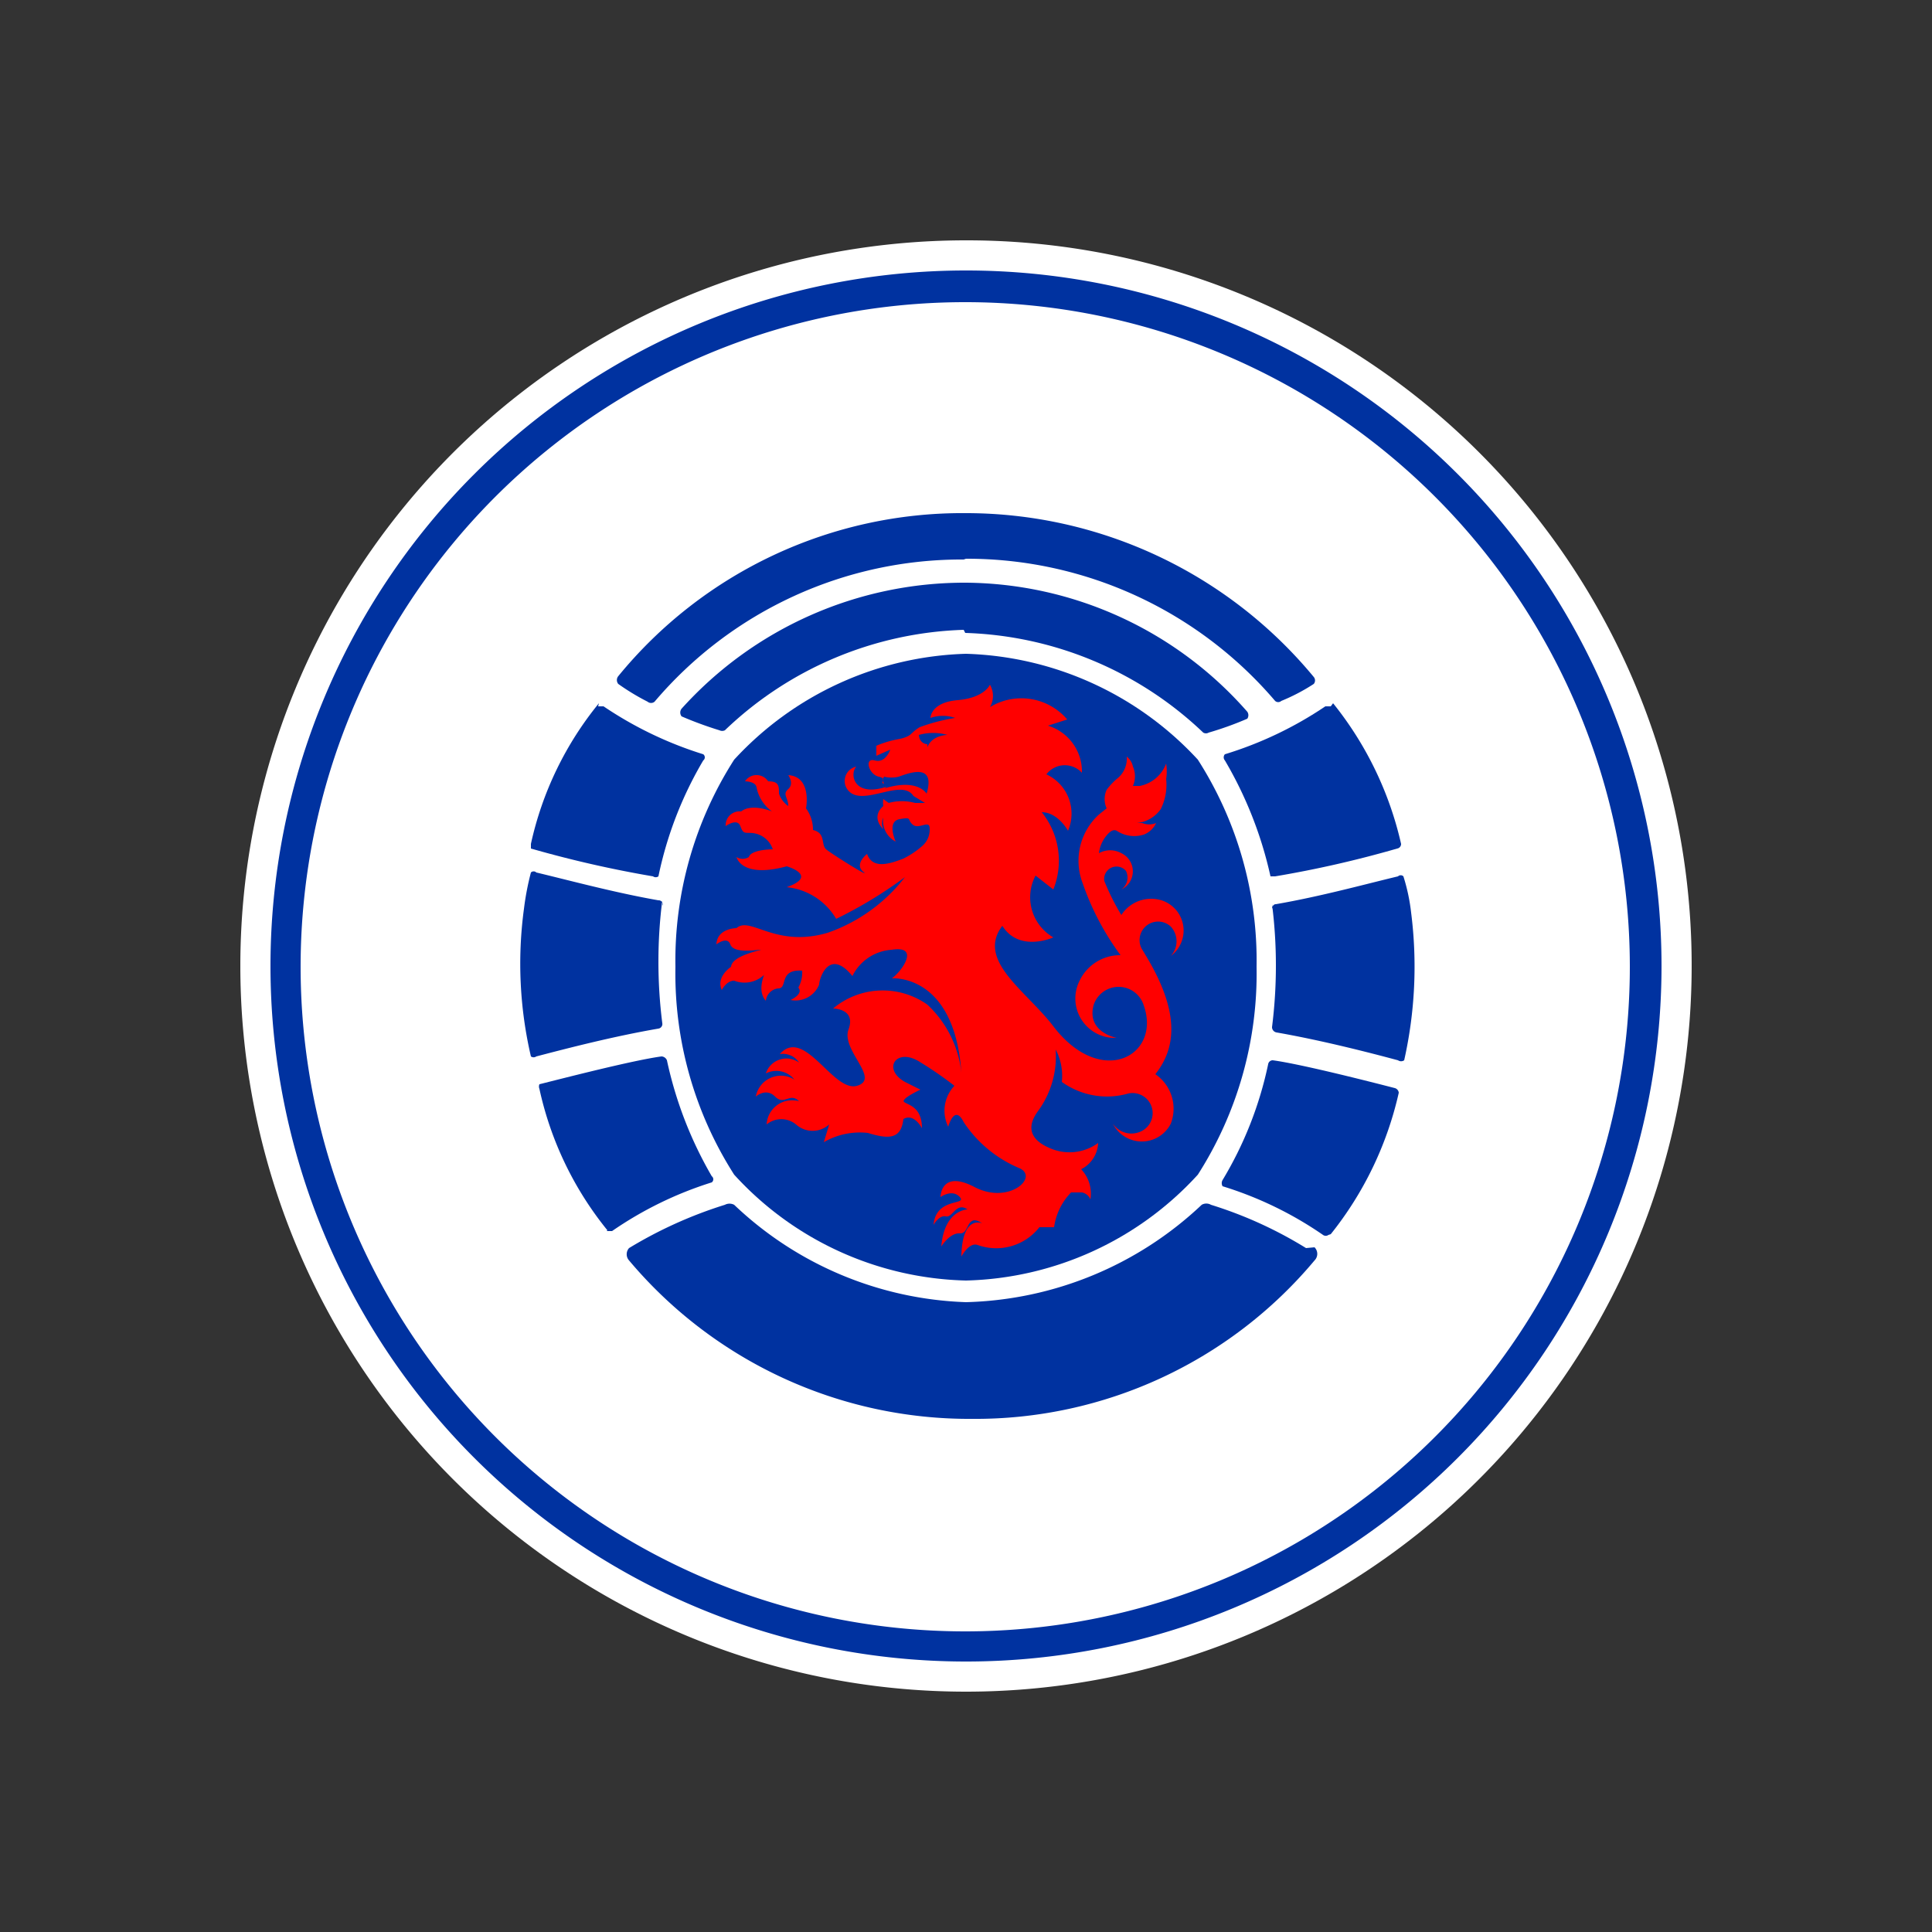 <svg id="Laag_1" data-name="Laag 1" xmlns="http://www.w3.org/2000/svg" viewBox="0 0 25 25"><rect x="0" y="0" width="25" height="25" fill="#333333" stroke="none"/><defs><style>.cls-1{fill:#fff;}.cls-2{fill:#0032a0;}.cls-3{fill:red;}</style></defs><path class="cls-1" d="M21.89,12.5A9.39,9.39,0,1,1,12.5,3.11a9.38,9.38,0,0,1,9.39,9.39"/><path class="cls-2" d="M12.5,3.91a8.6,8.6,0,1,0,8.59,8.59A8.6,8.6,0,0,0,12.5,3.91m9,8.59a9,9,0,1,1-9-9,9,9,0,0,1,9,9"/><path class="cls-2" d="M7.75,9.1a4.35,4.35,0,0,0-.88,1.82s0,.06,0,.06a14.63,14.63,0,0,0,1.58.36.06.06,0,0,0,.07,0,4.9,4.9,0,0,1,.58-1.5.05.05,0,0,0,0-.08h0a4.9,4.9,0,0,1-1.29-.62,0,0,0,0,0-.07,0m4.75-.95a4.67,4.67,0,0,1,3.08,1.29.07.07,0,0,0,.07,0,4.24,4.24,0,0,0,.5-.18.08.08,0,0,0,0-.09l0,0A4.89,4.89,0,0,0,12.5,7.54h0A4.93,4.93,0,0,0,8.82,9.17a.08.08,0,0,0,0,.1h0a4.84,4.84,0,0,0,.49.18.08.08,0,0,0,.07,0,4.67,4.67,0,0,1,3.09-1.3Z"/><path class="cls-2" d="M12.5,16.57a4.2,4.2,0,0,0,3-1.37,4.83,4.83,0,0,0,.76-2.69,4.82,4.82,0,0,0-.76-2.68,4.25,4.25,0,0,0-3-1.37h0a4.24,4.24,0,0,0-3,1.37,4.82,4.82,0,0,0-.76,2.68,4.83,4.83,0,0,0,.76,2.69,4.19,4.19,0,0,0,3,1.37Z"/><path class="cls-2" d="M12.5,7.23a5.24,5.24,0,0,1,4,1.84.06.06,0,0,0,.08,0A2.5,2.5,0,0,0,17,8.85a.07.07,0,0,0,0-.09h0A5.84,5.84,0,0,0,12.5,6.64h0A5.75,5.75,0,0,0,8,8.75a.08.08,0,0,0,0,.1H8a3,3,0,0,0,.38.23.07.07,0,0,0,.09,0,5.21,5.21,0,0,1,4-1.84Z"/><path class="cls-3" d="M12,9.63s-.1,0-.11-.12a.68.68,0,0,1,.37,0s-.2,0-.26.16m-.53.51c-.42.14-.48-.16-.39-.26a.19.19,0,0,0-.13.27c.16.3.71-.14.87.11l.15.09-.13,0a.64.64,0,0,0-.34,0l-.07-.05a.28.28,0,0,0,0,.09h0c-.17.15,0,.3,0,.3a.17.17,0,0,1,0-.15.3.3,0,0,0,.16.31s-.12-.26.05-.29.09,0,.17.07.22-.07.22.05a.28.28,0,0,1-.1.23,1.11,1.11,0,0,1-.24.16c-.18.07-.4.14-.47-.06,0,0-.17.13-.05.23s-.41-.23-.48-.29,0-.21-.17-.25a.47.47,0,0,0-.09-.28s.08-.41-.23-.43c0,0,.08.11,0,.18s0,.11,0,.22a.32.32,0,0,1-.12-.16c0-.1,0-.16-.14-.16a.18.18,0,0,0-.3,0s.14,0,.15.08a.5.5,0,0,0,.2.31s-.26-.11-.4,0a.18.18,0,0,0-.2.19s.15-.11.19,0,.06.08.16.09a.31.31,0,0,1,.26.21s-.28,0-.31.1a.15.15,0,0,1-.16,0s.06.28.65.12c0,0,.42.12,0,.27a.84.84,0,0,1,.64.41,5.6,5.6,0,0,0,.89-.54,2.16,2.16,0,0,1-1,.72c-.68.2-1-.22-1.18-.06,0,0-.25,0-.26.21,0,0,.14-.11.18,0s.27.08.38.07-.36.06-.37.22c0,0-.2.13-.12.3,0,0,.06-.12.16-.12A.37.37,0,0,0,10,12.4s-.26.36-.09.55a.18.18,0,0,1,.16-.16c.13,0,0-.25.31-.23a.4.4,0,0,1-.05.22s.08.07-.1.16a.33.33,0,0,0,.37-.2c0-.08.13-.48.43-.11a.61.61,0,0,1,.51-.34c.37-.06.13.28,0,.37,0,0,.81-.07.9,1.22A1.41,1.41,0,0,0,12,13a1,1,0,0,0-1.22.05s.3,0,.2.27.42.64.11.73-.68-.77-1-.41a.25.25,0,0,1,.25.11.28.28,0,0,0-.43.14.3.3,0,0,1,.37.08.33.33,0,0,0-.5.22s.13-.12.25,0,.19-.06.31.06a.33.33,0,0,0-.42.3.3.3,0,0,1,.38,0,.32.32,0,0,0,.43,0l-.07.23a.93.93,0,0,1,.57-.12c.29.09.43.07.46-.18.14-.08.24.12.24.12,0-.28-.18-.3-.23-.34s.21-.16.21-.16L11.71,14c-.3-.17-.11-.45.19-.26a4.78,4.78,0,0,1,.45.31.47.47,0,0,0-.08.53s.08-.3.2-.06h0a1.61,1.61,0,0,0,.73.6c.24.12-.15.47-.59.24s-.44.13-.44.13.15-.11.25,0-.31,0-.34.36c0,0,.07-.13.16-.11s.13-.19.28-.09c0,0-.3,0-.34.48,0,0,.11-.18.24-.17s.08-.27.29-.13c0,0-.26-.12-.27.43,0,0,.1-.19.21-.15a.71.71,0,0,0,.8-.23h.19a.8.8,0,0,1,.22-.45l.08,0H14a.15.15,0,0,1,.11.09.46.46,0,0,0-.12-.39.4.4,0,0,0,.22-.34.63.63,0,0,1-.64.06c-.16-.07-.33-.21-.14-.47a1.2,1.2,0,0,0,.23-.8.73.73,0,0,1,.08.42,1,1,0,0,0,.86.15.26.26,0,0,1,.2.47.29.29,0,0,1-.4-.08.42.42,0,0,0,.75,0,.54.54,0,0,0-.2-.64c.27-.34.32-.8-.12-1.53l-.06-.1a.24.24,0,0,1,.38-.28.28.28,0,0,1,0,.38.41.41,0,0,0-.12-.72.46.46,0,0,0-.52.19,3,3,0,0,1-.22-.44.16.16,0,0,1,.28-.13.19.19,0,0,1-.06.24.26.26,0,0,0,0-.47.3.3,0,0,0-.29,0,.44.44,0,0,1,.1-.23c.05-.06.09-.08.13-.06a.41.41,0,0,0,.35.05.29.29,0,0,0,.16-.15l0,0,0,0a.24.24,0,0,1-.18,0l-.07,0a.43.43,0,0,0,.31-.18.71.71,0,0,0,.07-.39.64.64,0,0,0,0-.2v0a.46.46,0,0,1-.34.29l-.09,0a.31.31,0,0,0,0-.25.22.22,0,0,0-.08-.13.33.33,0,0,1-.13.29.86.86,0,0,0-.13.14.29.29,0,0,0,0,.24l-.1.08a.81.81,0,0,0-.21.89,3.46,3.46,0,0,0,.49.93.58.58,0,0,0-.53.33.51.51,0,0,0,.48.74s-.39-.07-.3-.42a.34.34,0,0,1,.65,0c.23.65-.55,1.08-1.17.27-.35-.46-1-.85-.66-1.3.22.35.66.15.66.15a.6.6,0,0,1-.23-.8l.23.18a1,1,0,0,0-.15-1c.21,0,.34.24.34.24a.56.56,0,0,0-.28-.73A.3.3,0,0,1,14,10a.62.62,0,0,0-.44-.61l.25-.08a.78.78,0,0,0-1-.16.29.29,0,0,0,0-.29s-.07.17-.42.2-.35.23-.35.23a.49.49,0,0,1,.32,0,2.4,2.4,0,0,0-.46.12c-.13.08-.09.11-.25.15a1.36,1.36,0,0,0-.31.09s0,0,0,.13l.18-.08s-.06.18-.2.14-.08.18.05.21,0,.08.07.09a.08.08,0,0,1,0-.09.39.39,0,0,0,.19,0c.14-.05.48-.18.36.22,0,0-.11-.2-.54-.07"/><path class="cls-2" d="M13.39,17.22h-.07a.09.09,0,0,0,0,.05l.11.52v0h.09a.27.27,0,0,0,.24-.36.29.29,0,0,0-.38-.25m-.82.15a.17.17,0,0,0,0,.05l-.1.29h.24l-.1-.29a.08.08,0,0,1,0-.05"/><path class="cls-2" d="M16.9,16.15a5.35,5.35,0,0,0-1.23-.56.12.12,0,0,0-.12,0,4.61,4.61,0,0,1-3.05,1.26h0a4.57,4.57,0,0,1-3-1.26.13.13,0,0,0-.12,0,5.6,5.6,0,0,0-1.24.56.12.12,0,0,0,0,.16h0a5.75,5.75,0,0,0,4.44,2.05h0a5.72,5.72,0,0,0,4.43-2.05.12.12,0,0,0,0-.17h0m-9.15-.22a4.38,4.38,0,0,1-.88-1.83.08.08,0,0,1,0-.06c.32-.08,1.21-.31,1.58-.36a.08.08,0,0,1,.07.05,5.12,5.12,0,0,0,.58,1.5.05.05,0,0,1,0,.08h0a4.78,4.78,0,0,0-1.29.63s-.06,0-.07,0m.72-4.21a.05.05,0,0,0-.05-.07c-.57-.1-1.16-.26-1.58-.36a.05.05,0,0,0-.07,0,3.55,3.55,0,0,0-.09.47,5.29,5.29,0,0,0,.09,1.91.06.06,0,0,0,.07,0c.42-.11,1-.26,1.58-.36a.06.06,0,0,0,.05-.07,6.31,6.31,0,0,1-.05-.8h0a6.27,6.27,0,0,1,.05-.79M17.25,9.1a4.48,4.48,0,0,1,.88,1.82.06.06,0,0,1-.05.06,14.1,14.1,0,0,1-1.58.36s-.05,0-.06,0a5.13,5.13,0,0,0-.59-1.5.06.06,0,0,1,0-.08h0a4.86,4.86,0,0,0,1.3-.62,0,0,0,0,1,.07,0m0,6.83a4.51,4.51,0,0,0,.88-1.83.07.07,0,0,0-.05-.06c-.31-.08-1.21-.31-1.58-.36a.06.06,0,0,0-.06.05,4.82,4.82,0,0,1-.59,1.5.08.08,0,0,0,0,.08h0a4.74,4.74,0,0,1,1.3.63.06.06,0,0,0,.07,0m-.73-4.21s0-.07.05-.07c.58-.1,1.16-.26,1.58-.36a.05.05,0,0,1,.07,0,2.46,2.46,0,0,1,.1.47,5.53,5.53,0,0,1-.09,1.91.07.07,0,0,1-.08,0c-.41-.11-1-.26-1.57-.36a.07.07,0,0,1-.06-.07,6.31,6.31,0,0,0,.05-.8h0a6.27,6.27,0,0,0-.05-.79"/></svg>